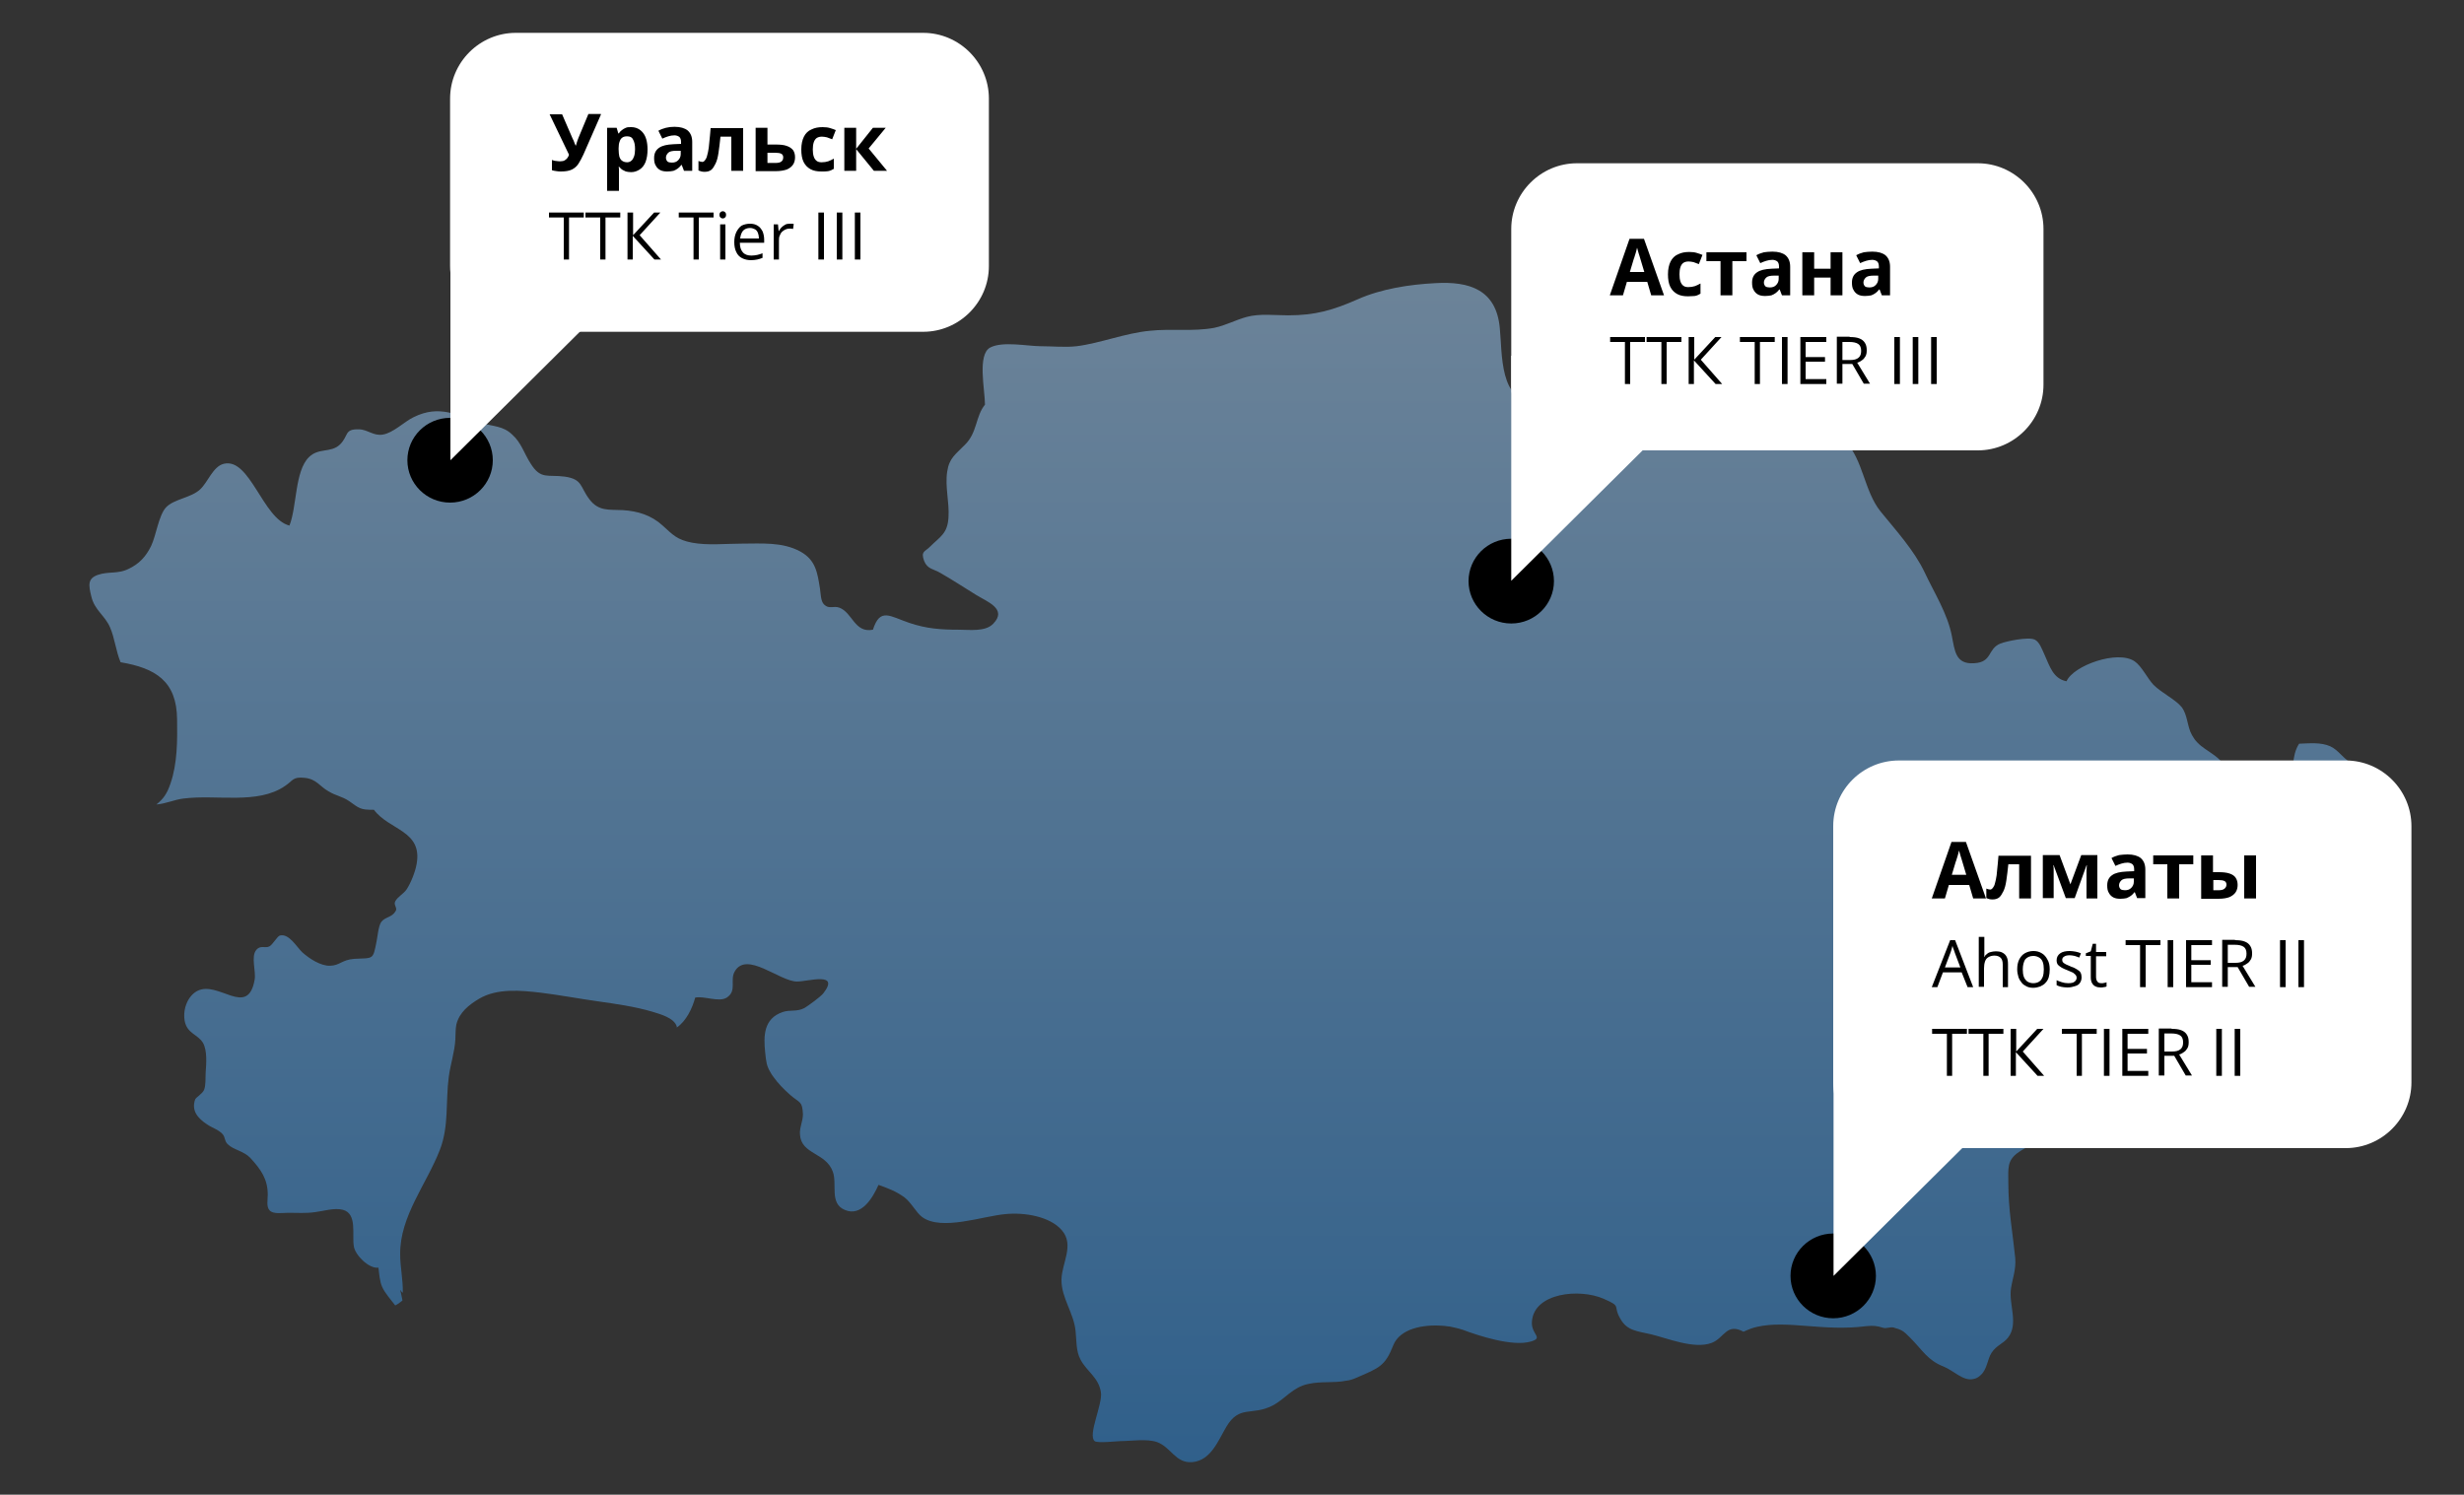 <?xml version="1.0" encoding="utf-8"?>
<!-- Generator: Adobe Illustrator 28.1.0, SVG Export Plug-In . SVG Version: 6.00 Build 0)  -->
<svg version="1.1" id="Layer_1" xmlns="http://www.w3.org/2000/svg" xmlns:xlink="http://www.w3.org/1999/xlink" x="0px" y="0px"
	 viewBox="0 0 750 455" style="enable-background:new 0 0 750 455;" xml:space="preserve">
<rect x="0" y="0" width="750" height="455" fill="#333333" stroke="none"/>
<style type="text/css">
	.st0{fill:url(#SVGID_1_);fill-opacity:0.5;}
	.st1{fill:#FFFFFF;}
</style>
<linearGradient id="SVGID_1_" gradientUnits="userSpaceOnUse" x1="374.999" y1="369.417" x2="374.999" y2="-128.646" gradientTransform="matrix(1 0 0 -1 0 455.89)">
	<stop  offset="0" style="stop-color:#A5D4FF"/>
	<stop  offset="1" style="stop-color:#0072D8"/>
</linearGradient>
<path class="st0" d="M722.9,233.8c-1.8,1.8-3.7,3.6-4.7,5.9c-1,2.3-0.4,5.3-2.1,7.2c-1.8,2-4.6,2.7-6.5,5.5
	c-2.1,3.1-3.1,6.2-6.7,7.4c-3.4,1.2-8.1-1-10.4,2.5c-2.1,3.1-2.1,11.6-2.7,15.4c-0.6,4-1.3,8.7,1.2,11.6c2.1,2.5,5,3.3,3.4,7.9
	c-1.1,3.1-4.5,3.7-6.1,6.4c-2.4,4.1-0.8,7.5-5.9,9.3c-6.6,2.4-11.7-1.8-17.3-2.6c-3.8-0.5-5.9,1.6-9.4,2.5c-4.5,1.1-3.7-0.5-5.2,3.8
	c-1.4,4-2,8-3.1,12c-1,4.1,0.3,7.9-0.3,11.8c-2,13.7-13.6,6.4-22.1,6.9c-3.7,0.2-7.4,1.2-10.5,3.4c-3.7,2.5-3.2,5-3.2,9.3
	c0,8.4,1.3,15,2.1,22.9c0.3,3.6-0.8,6.1-1.3,9.4c-0.7,4.8,2.4,10.7-0.9,14.9c-1.5,1.9-3.5,2.3-5,4.6c-1.3,2-1.3,4.9-3.2,6.7
	c-0.8,0.8-1.6,1.2-2.4,1.3c-3,0.7-6-2.6-9-3.8c-4.9-1.9-6.4-5-10.3-8.9c-1.9-1.9-2.4-2.3-5-3c-0.9-0.2-2.2,0.4-3.1,0.1
	c-2-0.6-2.9-0.7-5.1-0.5c-13.1,1.7-24-1.9-33.2,0.2c-1.5,0.3-2.9,0.9-4.2,1.5c-5.2-2.8-5.8,1.9-9.7,3.4c-5.3,2-13.4-1.4-18.4-2.6
	c-4.3-1-7.3-1.1-9.3-4.6c-2.6-4.3,0.6-3.7-5.1-6.2c-7.5-3.3-21.2-1.8-21.9,6.8c-0.4,4.1,3.8,5-0.4,6.2c-5.6,1.6-15.9-1.8-20.7-3.6
	c-1.2-0.4-2.6-0.7-4-1v0c-0.7,0-1.3-0.2-2-0.2c-6.1-0.5-13.1,0.9-15.1,5.9c-2.5,6.4-4.3,6.9-11.2,9.9c-1.1,0.5-2.1,0.8-3.1,0.9
	c-3.9,0.8-7.5,0.1-11.6,1c-4.8,1-7,4.6-10.9,6.6c-6.3,3.2-10-0.3-14,6.4c-2.5,4.2-4.7,10.3-10.4,10.8c-5.1,0.4-6.4-4.5-10.7-6.1
	c-3.1-1.1-8-0.3-11.2-0.3c-0.8,0-7,0.7-7.8,0c-2.2-1.8,2.5-11.3,1.9-14.9c-0.7-4.5-4.3-6.3-6.2-9.9c-1.4-2.6-1.2-5.7-1.5-8.6
	c-0.5-5.6-4.4-10.2-4.3-15.8c0.1-5,4-10.5,0.1-15c-3.6-4.2-11.4-5.5-17.2-4.9c-6.9,0.6-19.4,5.2-25.3,0.9c-1.8-1.3-3.3-4.4-5.4-6
	c-2.6-1.9-5.1-2.8-7.9-3.8c-1.6,3.6-5.1,9.9-10.3,7.6c-4.7-2-2.2-7.8-3.6-11.6c-2.1-5.9-9.6-5.2-10-11.3c-0.2-2.1,0.9-4,0.9-6.2
	c-0.2-4.1-0.9-3.3-3.9-5.9c-1.9-1.7-3.7-3.5-5.1-5.5c-0.4-0.5-0.7-1-0.9-1.4c-1.1-1.8-1.3-3-1.6-6.1c-0.5-4.9-0.5-10.2,5.3-12.2
	c2.3-0.8,4.2,0,6.6-1.2c1.2-0.7,4.9-3.4,5.8-4.5c5.2-6.7-4.6-3.6-8-3.6c-5.3,0-15.4-9.5-19-3c-1.5,2.7,0.8,5.8-2.4,7.9
	c-2.4,1.5-6.9-0.6-9.6,0c-0.9,3.3-2.7,7.1-5.6,9.1c0-0.1,0-0.2,0-0.3c-0.8-2.7-5.2-3.8-7.4-4.5c-5.4-1.6-11.2-2.4-16.8-3.2
	c-5.7-0.8-11.5-1.9-17.2-2.6c-6.1-0.7-13.2-1.4-18.7,1.8c-3.2,1.9-6.1,4.2-7,7.9c-0.3,1.5-0.2,3-0.3,4.5c-0.2,3.8-1.5,7.6-2,11.4
	c-1,7.4,0.1,15-2.7,22.2c-4,10.4-12.2,20.2-12.1,31.8c0,4,0.9,7.8,0.8,11.7c-0.2,0.1-0.6-0.7-0.8-0.8c0.4,1.4,0.5,2.4,0.7,3.2
	c-0.7,0.6-1.4,1.1-2.2,1.5c-1.2-1.6-3.2-3.8-4-5.7c-0.7-1.6-0.9-3.9-1.1-5.8c-2.9,0.4-7.1-3.8-7.5-6.5c-0.6-3.5,1.1-9.9-3.3-11.1
	c-2.6-0.7-6,0.4-8.5,0.7c-2.7,0.4-5.5,0.2-8.2,0.2c-1.6,0-4.5,0.5-5.6-0.7c-1.1-1.1-0.6-3.3-0.6-4.8c0-4.7-2-7.6-5.3-11.2
	c-2-2.1-5.2-2.5-6.8-4.1c-1.1-0.9-0.8-2.3-1.7-3.2c-1.3-1.4-3.1-1.8-4.8-3c-2.7-1.8-4.7-4.1-3.5-7.5c0.3-0.7,2.2-1.7,2.7-2.9
	c0.6-1.4,0.4-3.8,0.5-5.3c0.2-2.7,0.5-6.7-0.8-9c-1.6-2.7-4.9-2.8-5.6-6.8c-0.6-3.6,1-7.5,3.8-9c6.4-3.4,15.4,8.3,17.5-3.4
	c0.5-2.5-1.2-7.1,0.5-9.1c1.3-1.6,2.7-0.4,4-1.1c1-0.5,2.4-3.1,3.2-3.3c2.8-0.7,5.1,3.5,6.8,5.1c2.1,1.9,5.6,4.2,8.5,4.1
	c3-0.1,3.5-1.8,7.3-2.1c5.9-0.3,5.7,0.4,6.8-5.2c0.3-1.4,0.6-5,1.5-6.1c1.2-1.5,3.2-1.3,4.3-3.2c0.7-1-0.7-1.9-0.1-3
	c0.8-1.5,2.6-2.3,3.5-3.7c1.3-2,2.6-5.3,3-7.6c1.9-10.3-8.3-10.3-13-16.6c-4.2,0.1-4.5-0.5-7.5-2.6c-2.2-1.5-4-1.6-6.3-3
	c-2.7-1.5-3.6-3.7-7.2-4.1c-3.8-0.4-3.5,0.8-6.1,2.5c-8.3,5.7-20.8,2.5-30.9,3.8c-2.6,0.3-5.4,1.6-8.2,1.8c2-1.6,3.2-3.1,4.3-6.4
	c2.1-6.1,2.1-13.1,2-19.5c-0.1-11.7-6.6-15.6-17.2-17.4c-1.4-3.3-1.8-7.4-3.2-10.6c-1.6-3.7-4.7-5.2-5.7-9.4c-0.9-3.6-1.1-5.5,2-6.6
	c3.2-1.1,6.1-0.2,9.3-1.8c3.2-1.5,5.3-3.7,6.9-7c1.5-3.1,2.3-9.3,4.5-11.7c2.4-2.6,7.6-2.9,10.4-5.5c2.4-2.2,3.9-7,7.2-7.8
	c8-2,11.9,16.8,20,18.8c2.3-5.8,1.6-16.5,5.9-20.8c3-3,6.7-1.2,9.5-3.9c2.7-2.7,1.2-4.7,5.7-4.6c2.6,0,4.5,2.1,7.3,1.6
	c3.2-0.5,6.5-3.9,9.4-5.3c7.9-3.9,13.1-0.6,20.8,1.8c3.5,1.1,6.4,0.8,9.2,3.5c2.8,2.5,3.6,5.7,5.6,8.8c3.1,5,5.2,3.3,10.4,4
	c5.5,0.8,4.6,3.1,7.5,6.9c2.8,3.7,5.9,3.1,10.2,3.3c4.5,0.3,8.6,1.5,12.1,4.7c3.1,2.8,4.3,4.3,8.9,5.2c4.8,0.9,10.2,0.3,15,0.3
	c6.1,0,12.5-0.6,18,2.4c4.7,2.6,5.2,6.4,6,11.4c0.2,1.4,0.2,3.7,1.2,4.7c1.6,1.6,2.8,0.3,4.7,1c4,1.5,4.6,7.8,10.2,6.7
	c2.2-6.8,5.1-4.1,11-2.1c5.3,1.8,9.7,2.1,15.2,2.1c3.1,0,8,0.7,10.4-1.8c4.4-4.5-1.8-6.7-5.2-8.8c-3.6-2.2-7.2-4.6-10.9-6.7
	c-2-1.2-3.9-1.1-4.9-3.6c-1.1-3,0.2-2.8,1.7-4.3c3.2-3.2,5.4-4,5.7-9c0.3-4.6-1.1-9.3-0.4-13.9c0.6-4.2,2.6-5.3,5.4-8.2
	c3.8-3.7,3.2-8.7,6.1-12.2c0-4.5-2.4-15.3,1.6-17.4c3.8-2,11.4-0.4,15.4-0.4c3.5,0,7.4,0.4,10.9,0c7.2-0.9,14.8-4,22.3-4.7
	c6.4-0.7,13.2,0.3,19.6-0.9c3.4-0.7,6.5-2.4,9.8-3.3c4-1.1,8.6-0.5,12.7-0.5c8.3,0,13.7-1.6,21.2-4.9c7.2-3.2,15.8-4.5,23.6-4.9
	c10.4-0.6,18.5,2,19.6,13.6c0.8,7.8-0.2,22.9,11,22.6c4.3-0.2,27-6.1,27.3,2.1c0,1.7-1.4,7.4,0,8.6c3,2.3,4.9-1.8,7.2-2.6
	c2.4-0.9,5.8,0.6,8.4-0.3c2.7-0.8,4.5-3,6.5-4.9c4.3-4.2,8.1-8.9,12.5-13c2.3-2.2,5.5-4.1,8.9-3c4,1.3,3.6,5.6,5.7,9.4
	c4.2,7.7,11.7,9.6,17.7,15.7c5.4,5.5,5.7,15.1,10.7,21.3c4.7,5.8,10.2,11.8,13.4,18.5c2.9,6.2,7,12.6,8.3,19.4
	c0.9,4.5,1.1,8.7,6.8,8.3c5.6-0.3,4-4.4,8-6c1.8-0.7,8.4-2.1,10.4-1.2c1.5,0.7,2.2,2.9,3,4.6c1.6,3.5,2.6,7.3,6.7,8.1
	c2.1-4.8,15.5-9.6,20.7-6.1c2.2,1.5,3.9,5.2,5.8,7.2c2.4,2.4,6.6,4.4,8.5,6.7c1.9,2.4,1.7,6,3.2,8.6c0.5,0.9,1,1.6,1.6,2.2
	c1.5,1.6,3.3,2.5,5.3,4c5.7,4.2,6.1,11.5,13.7,12.5c5,0.6,8.1,1.2,9.4-3.4c1.1-4.3,0.1-8.8,2.6-12.7c3.2-0.1,6.6-0.5,9.5,0.8
	c2.6,1.2,3.9,3.8,6.5,5.1C718.5,233.8,720.7,233.3,722.9,233.8L722.9,233.8z"/>
<path d="M460,189.8c7.2,0,13-5.8,13-12.9c0-7.1-5.8-12.9-13-12.9c-7.2,0-13,5.8-13,12.9C447,184,452.8,189.8,460,189.8z"/>
<path class="st1" d="M460,108.3h69l-69,68.5V108.3z"/>
<path class="st1" d="M480,49.7h122c11,0,20,9,20,20v47.4c0,11-9,20-20,20H480c-11,0-20-9-20-20V69.7C460,58.7,469,49.7,480,49.7z"/>
<path d="M502.6,89.9l-1.2-4.1h-6.2l-1.2,4.1H490l6-17.2h4.4l6.1,17.2H502.6z M500.5,82.8l-1.2-4c-0.1-0.3-0.2-0.6-0.3-1
	c-0.1-0.4-0.3-0.8-0.4-1.3c-0.1-0.4-0.2-0.8-0.3-1.1c-0.1,0.3-0.2,0.7-0.3,1.2c-0.1,0.5-0.3,0.9-0.4,1.3c-0.1,0.4-0.2,0.7-0.3,0.9
	l-1.2,4H500.5z M513.8,90.2c-1.3,0-2.4-0.2-3.3-0.7c-0.9-0.5-1.6-1.2-2.1-2.2c-0.5-1-0.7-2.3-0.7-3.8c0-1.6,0.3-2.9,0.8-3.9
	c0.5-1,1.3-1.8,2.3-2.2c1-0.5,2.1-0.7,3.4-0.7c0.9,0,1.7,0.1,2.3,0.3c0.7,0.2,1.2,0.4,1.7,0.6l-1.1,2.8c-0.6-0.2-1.1-0.4-1.6-0.6
	c-0.5-0.1-1-0.2-1.5-0.2c-0.6,0-1.1,0.1-1.6,0.4c-0.4,0.3-0.7,0.7-0.9,1.3c-0.2,0.6-0.3,1.3-0.3,2.2c0,0.9,0.1,1.6,0.3,2.2
	c0.2,0.6,0.5,1,0.9,1.3c0.4,0.3,0.9,0.4,1.5,0.4c0.7,0,1.4-0.1,2-0.3c0.6-0.2,1.1-0.5,1.7-0.8v3.1c-0.5,0.3-1.1,0.6-1.7,0.7
	C515.4,90.1,514.7,90.2,513.8,90.2z M531.6,79.5h-4.3v10.4h-3.6V79.5h-4.3v-2.7h12.2V79.5z M539.5,76.6c1.8,0,3.1,0.4,4,1.1
	c0.9,0.8,1.4,1.9,1.4,3.5v8.7h-2.5l-0.7-1.8h-0.1c-0.4,0.5-0.8,0.9-1.1,1.1c-0.4,0.3-0.8,0.5-1.3,0.7c-0.5,0.1-1.1,0.2-1.9,0.2
	c-0.8,0-1.5-0.1-2.1-0.4c-0.6-0.3-1.1-0.8-1.4-1.4c-0.4-0.6-0.5-1.4-0.5-2.3c0-1.4,0.5-2.4,1.5-3.1c1-0.7,2.4-1,4.4-1.1l2.3-0.1
	v-0.6c0-0.7-0.2-1.2-0.5-1.5c-0.4-0.3-0.9-0.5-1.5-0.5c-0.6,0-1.3,0.1-1.9,0.3c-0.6,0.2-1.2,0.4-1.8,0.7l-1.2-2.4
	c0.7-0.4,1.5-0.7,2.3-0.9C537.6,76.7,538.5,76.6,539.5,76.6z M541.4,83.9l-1.4,0c-1.2,0-2,0.2-2.4,0.6c-0.4,0.4-0.7,0.9-0.7,1.5
	c0,0.5,0.2,0.9,0.5,1.2c0.3,0.2,0.7,0.3,1.3,0.3c0.8,0,1.4-0.2,1.9-0.7c0.5-0.5,0.8-1.1,0.8-1.9V83.9z M552.2,76.8v5h5v-5h3.6v13.1
	h-3.6v-5.4h-5v5.4h-3.6V76.8H552.2z M569.9,76.6c1.8,0,3.1,0.4,4,1.1c0.9,0.8,1.4,1.9,1.4,3.5v8.7h-2.5l-0.7-1.8H572
	c-0.4,0.5-0.8,0.9-1.1,1.1c-0.4,0.3-0.8,0.5-1.3,0.7c-0.5,0.1-1.1,0.2-1.9,0.2c-0.8,0-1.5-0.1-2.1-0.4c-0.6-0.3-1.1-0.8-1.4-1.4
	c-0.4-0.6-0.5-1.4-0.5-2.3c0-1.4,0.5-2.4,1.5-3.1c1-0.7,2.4-1,4.4-1.1l2.3-0.1v-0.6c0-0.7-0.2-1.2-0.5-1.5c-0.4-0.3-0.9-0.5-1.5-0.5
	c-0.6,0-1.3,0.1-1.9,0.3c-0.6,0.2-1.2,0.4-1.8,0.7l-1.2-2.4c0.7-0.4,1.5-0.7,2.3-0.9C568,76.7,568.9,76.6,569.9,76.6z M571.7,83.9
	l-1.4,0c-1.2,0-2,0.2-2.4,0.6c-0.4,0.4-0.7,0.9-0.7,1.5c0,0.5,0.2,0.9,0.5,1.2c0.3,0.2,0.7,0.3,1.3,0.3c0.8,0,1.4-0.2,1.9-0.7
	c0.5-0.5,0.8-1.1,0.8-1.9V83.9z M496.3,116.9h-1.7v-12.8h-4.5v-1.5h10.6v1.5h-4.5V116.9z M507.4,116.9h-1.7v-12.8h-4.5v-1.5h10.6
	v1.5h-4.5V116.9z M524.2,116.9h-2l-6.6-7.2v7.2H514v-14.3h1.7v6.9l6.4-6.9h1.9l-6.3,6.9L524.2,116.9z M535.8,116.9h-1.7v-12.8h-4.5
	v-1.5h10.6v1.5h-4.5V116.9z M542.4,116.9v-14.3h1.7v14.3H542.4z M555.9,116.9H548v-14.3h7.9v1.5h-6.3v4.6h5.9v1.4h-5.9v5.3h6.3
	V116.9z M563,102.6c1.2,0,2.1,0.1,2.9,0.4c0.8,0.3,1.3,0.7,1.7,1.3c0.4,0.6,0.6,1.3,0.6,2.3c0,0.8-0.1,1.4-0.4,1.9
	c-0.3,0.5-0.6,0.9-1.1,1.2c-0.4,0.3-0.9,0.6-1.4,0.7l3.9,6.4h-1.9l-3.5-6h-3v6h-1.7v-14.3H563z M562.9,104.1h-2.1v5.5h2.3
	c1.2,0,2-0.2,2.6-0.7c0.6-0.5,0.8-1.2,0.8-2.1c0-1-0.3-1.7-0.9-2.1C565,104.3,564.1,104.1,562.9,104.1z M576.6,116.9v-14.3h1.7v14.3
	H576.6z M582.2,116.9v-14.3h1.7v14.3H582.2z M587.8,116.9v-14.3h1.7v14.3H587.8z"/>
<path d="M558,401.3c7.2,0,13-5.8,13-12.9c0-7.1-5.8-12.9-13-12.9c-7.2,0-13,5.8-13,12.9C545,395.5,550.8,401.3,558,401.3z"/>
<path class="st1" d="M558.1,319.9h69l-69,68.5V319.9z"/>
<path class="st1" d="M578,231.5h136c11,0,20,9,20,20v78c0,11-9,20-20,20H578c-11,0-20-9-20-20v-78C558,240.4,567,231.5,578,231.5z"
	/>
<path d="M600.6,273.5l-1.2-4.1h-6.2l-1.2,4.1H588l6-17.2h4.4l6.1,17.2H600.6z M598.5,266.3l-1.2-4c-0.1-0.3-0.2-0.6-0.3-1
	c-0.1-0.4-0.3-0.8-0.4-1.3c-0.1-0.4-0.2-0.8-0.3-1.1c-0.1,0.3-0.2,0.7-0.3,1.2c-0.1,0.5-0.3,0.9-0.4,1.3s-0.2,0.7-0.3,0.9l-1.2,4
	H598.5z M618.2,273.5h-3.6v-10.4h-3.3c-0.2,1.9-0.4,3.6-0.6,4.9c-0.2,1.4-0.5,2.5-0.9,3.3c-0.4,0.8-0.8,1.5-1.3,1.9
	c-0.5,0.4-1.2,0.6-1.9,0.6c-0.4,0-0.8,0-1.1-0.1c-0.3-0.1-0.6-0.2-0.9-0.3v-2.9c0.2,0.1,0.4,0.1,0.6,0.2c0.2,0,0.4,0.1,0.6,0.1
	c0.2,0,0.4-0.1,0.6-0.3c0.2-0.2,0.4-0.5,0.6-0.9c0.2-0.4,0.3-1.1,0.5-1.8c0.2-0.8,0.3-1.8,0.4-3s0.3-2.6,0.4-4.3h9.9V273.5z
	 M638.4,260.4v13.1h-3.3V267c0-0.6,0-1.3,0-1.9c0-0.6,0.1-1.2,0.1-1.7h-0.1l-3.6,10h-2.7l-3.7-10h-0.1c0.1,0.5,0.1,1.1,0.1,1.7
	c0,0.6,0,1.3,0,2v6.3h-3.3v-13.1h5.1l3.3,8.9l3.3-8.9H638.4z M647.6,260.1c1.8,0,3.1,0.4,4,1.1c0.9,0.8,1.4,1.9,1.4,3.5v8.7h-2.5
	l-0.7-1.8h-0.1c-0.4,0.5-0.8,0.9-1.1,1.1s-0.8,0.5-1.3,0.7c-0.5,0.1-1.1,0.2-1.9,0.2c-0.8,0-1.5-0.1-2.1-0.4
	c-0.6-0.3-1.1-0.8-1.4-1.4c-0.4-0.6-0.5-1.4-0.5-2.3c0-1.4,0.5-2.4,1.5-3.1c1-0.7,2.4-1,4.4-1.1l2.3-0.1v-0.6c0-0.7-0.2-1.2-0.5-1.5
	c-0.4-0.3-0.9-0.5-1.5-0.5c-0.6,0-1.3,0.1-1.9,0.3c-0.6,0.2-1.2,0.4-1.8,0.7l-1.2-2.4c0.7-0.4,1.5-0.7,2.3-0.9
	C645.8,260.2,646.7,260.1,647.6,260.1z M649.5,267.4l-1.4,0c-1.2,0-2,0.2-2.4,0.6c-0.4,0.4-0.7,0.9-0.7,1.5c0,0.5,0.2,0.9,0.5,1.2
	c0.3,0.2,0.7,0.3,1.3,0.3c0.8,0,1.4-0.2,1.9-0.7c0.5-0.5,0.8-1.1,0.8-1.9V267.4z M667.6,263.1h-4.3v10.4h-3.6v-10.4h-4.3v-2.7h12.2
	V263.1z M670,273.5v-13.1h3.6v5.1h1.7c1.3,0,2.4,0.1,3.3,0.4c0.9,0.3,1.5,0.7,1.9,1.3c0.4,0.6,0.6,1.3,0.6,2.2
	c0,0.8-0.2,1.6-0.6,2.2s-1,1.1-1.9,1.5c-0.8,0.3-1.9,0.5-3.3,0.5H670z M673.6,271h1.7c0.7,0,1.3-0.1,1.7-0.4
	c0.4-0.3,0.7-0.7,0.7-1.3c0-0.5-0.2-0.9-0.6-1.1c-0.4-0.2-1-0.3-1.8-0.3h-1.6V271z M683.1,273.5v-13.1h3.6v13.1H683.1z M598.9,300.5
	l-1.8-4.5h-5.7l-1.7,4.5H588l5.6-14.3h1.5l5.5,14.3H598.9z M596.7,294.5L595,290c0-0.1-0.1-0.3-0.2-0.6c-0.1-0.3-0.2-0.5-0.3-0.8
	c-0.1-0.3-0.2-0.5-0.2-0.7c-0.1,0.3-0.1,0.5-0.2,0.8c-0.1,0.3-0.1,0.5-0.2,0.7c-0.1,0.2-0.1,0.4-0.2,0.6l-1.7,4.5H596.7z M604,285.3
	v4.5c0,0.3,0,0.5,0,0.8c0,0.3,0,0.5-0.1,0.7h0.1c0.2-0.4,0.5-0.7,0.8-0.9c0.3-0.3,0.7-0.5,1.2-0.6c0.4-0.1,0.9-0.2,1.4-0.2
	c0.9,0,1.6,0.1,2.1,0.4c0.6,0.3,1,0.7,1.3,1.3c0.3,0.6,0.4,1.3,0.4,2.2v7h-1.6v-6.9c0-0.9-0.2-1.6-0.6-2c-0.4-0.4-1-0.7-1.9-0.7
	c-0.8,0-1.4,0.2-1.9,0.5c-0.5,0.3-0.8,0.7-1,1.3c-0.2,0.6-0.3,1.3-0.3,2.1v5.6h-1.6v-15.2H604z M623.9,295.1c0,0.9-0.1,1.7-0.3,2.4
	c-0.2,0.7-0.6,1.3-1,1.7c-0.4,0.5-1,0.8-1.6,1.1c-0.6,0.2-1.3,0.4-2.1,0.4c-0.7,0-1.4-0.1-2-0.4c-0.6-0.3-1.1-0.6-1.5-1.1
	c-0.4-0.5-0.8-1.1-1-1.7c-0.2-0.7-0.4-1.5-0.4-2.4c0-1.2,0.2-2.2,0.6-3c0.4-0.8,1-1.5,1.7-1.9c0.7-0.4,1.6-0.7,2.6-0.7
	c1,0,1.8,0.2,2.6,0.7c0.7,0.4,1.3,1.1,1.7,1.9C623.7,292.9,623.9,293.9,623.9,295.1z M615.7,295.1c0,0.9,0.1,1.6,0.3,2.2
	c0.2,0.6,0.6,1.1,1.1,1.5c0.5,0.3,1.1,0.5,1.8,0.5c0.7,0,1.4-0.2,1.8-0.5c0.5-0.3,0.8-0.8,1.1-1.5c0.2-0.6,0.3-1.4,0.3-2.2
	c0-0.9-0.1-1.6-0.3-2.2c-0.2-0.6-0.6-1.1-1.1-1.4c-0.5-0.3-1.1-0.5-1.8-0.5c-1.1,0-1.9,0.4-2.5,1.1
	C616,292.8,615.7,293.8,615.7,295.1z M633.6,297.5c0,0.7-0.2,1.3-0.5,1.7c-0.3,0.5-0.8,0.8-1.5,1c-0.6,0.2-1.4,0.4-2.3,0.4
	c-0.7,0-1.4-0.1-1.9-0.2s-1-0.3-1.4-0.5v-1.5c0.4,0.2,1,0.4,1.6,0.6c0.6,0.2,1.2,0.3,1.9,0.3c0.9,0,1.6-0.1,2-0.5
	c0.4-0.3,0.6-0.7,0.6-1.2c0-0.3-0.1-0.5-0.3-0.8c-0.2-0.2-0.4-0.4-0.8-0.7c-0.4-0.2-0.9-0.4-1.6-0.7c-0.7-0.3-1.3-0.5-1.8-0.8
	c-0.5-0.3-0.9-0.6-1.2-0.9c-0.3-0.4-0.4-0.9-0.4-1.4c0-0.9,0.4-1.6,1.1-2.1c0.7-0.5,1.7-0.7,2.9-0.7c0.6,0,1.2,0.1,1.8,0.2
	c0.6,0.1,1.1,0.3,1.6,0.5l-0.5,1.3c-0.4-0.2-0.9-0.3-1.4-0.5c-0.5-0.1-1-0.2-1.5-0.2c-0.7,0-1.3,0.1-1.7,0.4c-0.4,0.2-0.6,0.6-0.6,1
	c0,0.3,0.1,0.6,0.3,0.8c0.2,0.2,0.5,0.4,0.9,0.6c0.4,0.2,1,0.4,1.6,0.7c0.7,0.2,1.2,0.5,1.7,0.8c0.5,0.3,0.9,0.6,1.1,1
	C633.5,296.5,633.6,297,633.6,297.5z M639.7,299.3c0.3,0,0.5,0,0.8-0.1c0.3,0,0.5-0.1,0.7-0.2v1.3c-0.2,0.1-0.5,0.2-0.8,0.2
	c-0.3,0.1-0.7,0.1-1,0.1c-0.6,0-1.1-0.1-1.5-0.3c-0.5-0.2-0.8-0.5-1.1-1c-0.3-0.5-0.4-1.1-0.4-2V291h-1.5v-0.8l1.5-0.6l0.6-2.3h1
	v2.5h3.1v1.3H638v6.3c0,0.7,0.2,1.2,0.5,1.5C638.7,299.2,639.1,299.3,639.7,299.3z M653.1,300.5h-1.7v-12.8H647v-1.5h10.6v1.5h-4.5
	V300.5z M659.8,300.5v-14.3h1.7v14.3H659.8z M673.3,300.5h-7.9v-14.3h7.9v1.5H667v4.6h5.9v1.4H667v5.3h6.3V300.5z M680.3,286.2
	c1.2,0,2.1,0.1,2.9,0.4c0.8,0.3,1.3,0.7,1.7,1.3c0.4,0.6,0.6,1.3,0.6,2.3c0,0.8-0.1,1.4-0.4,1.9c-0.3,0.5-0.6,0.9-1.1,1.2
	c-0.4,0.3-0.9,0.6-1.4,0.7l3.9,6.4h-1.9l-3.5-6h-3v6h-1.7v-14.3H680.3z M680.2,287.6h-2.1v5.5h2.3c1.2,0,2-0.2,2.6-0.7
	c0.6-0.5,0.8-1.2,0.8-2.1c0-1-0.3-1.7-0.9-2.1C682.3,287.8,681.4,287.6,680.2,287.6z M694,300.5v-14.3h1.7v14.3H694z M699.6,300.5
	v-14.3h1.7v14.3H699.6z M594.3,327.5h-1.7v-12.8h-4.5v-1.5h10.6v1.5h-4.5V327.5z M605.4,327.5h-1.7v-12.8h-4.5v-1.5h10.6v1.5h-4.5
	V327.5z M622.2,327.5h-2l-6.6-7.2v7.2H612v-14.3h1.7v6.9l6.4-6.9h1.9l-6.3,6.9L622.2,327.5z M633.8,327.5h-1.7v-12.8h-4.5v-1.5h10.6
	v1.5h-4.5V327.5z M640.4,327.5v-14.3h1.7v14.3H640.4z M653.9,327.5H646v-14.3h7.9v1.5h-6.3v4.6h5.9v1.4h-5.9v5.3h6.3V327.5z
	 M661,313.2c1.2,0,2.1,0.1,2.9,0.4c0.8,0.3,1.3,0.7,1.7,1.3c0.4,0.6,0.6,1.3,0.6,2.3c0,0.8-0.1,1.4-0.4,1.9
	c-0.3,0.5-0.6,0.9-1.1,1.2c-0.4,0.3-0.9,0.6-1.4,0.7l3.9,6.4h-1.9l-3.5-6h-3v6h-1.7v-14.3H661z M660.9,314.6h-2.1v5.5h2.3
	c1.2,0,2-0.2,2.6-0.7c0.6-0.5,0.8-1.2,0.8-2.1c0-1-0.3-1.7-0.9-2.1C663,314.8,662.1,314.6,660.9,314.6z M674.6,327.5v-14.3h1.7v14.3
	H674.6z M680.2,327.5v-14.3h1.7v14.3H680.2z"/>
<path d="M137,153c7.2,0,13-5.8,13-12.9c0-7.1-5.8-12.9-13-12.9c-7.2,0-13,5.8-13,12.9C124,147.2,129.8,153,137,153z"/>
<path class="st1" d="M137.1,71.6h69l-69,68.5V71.6z"/>
<path class="st1" d="M157,10h124c11,0,20,9,20,20v51c0,11-9,20-20,20H157c-11,0-20-9-20-20V30C137,19,146,10,157,10z"/>
<path d="M182.9,34.9L177.6,47c-0.5,1.1-1,2-1.5,2.8c-0.5,0.8-1.2,1.4-2,1.8c-0.8,0.4-1.9,0.6-3.3,0.6c-0.4,0-0.9,0-1.4-0.1
	c-0.5-0.1-0.9-0.1-1.4-0.3v-3.1c0.4,0.1,0.8,0.3,1.3,0.3c0.5,0.1,0.9,0.1,1.3,0.1c0.5,0,1-0.1,1.3-0.3s0.6-0.4,0.8-0.7
	c0.2-0.3,0.4-0.6,0.5-1l-5.9-12.3h3.8l3.2,7.4c0.1,0.2,0.2,0.4,0.3,0.6c0.1,0.3,0.2,0.5,0.3,0.8c0.1,0.3,0.2,0.5,0.3,0.7h0.1
	c0.1-0.2,0.1-0.4,0.2-0.7c0.1-0.3,0.2-0.6,0.3-0.9c0.1-0.3,0.2-0.6,0.3-0.8l3-7.2H182.9z M192.1,38.7c1.5,0,2.7,0.6,3.6,1.7
	c0.9,1.1,1.4,2.8,1.4,5.1c0,1.5-0.2,2.7-0.6,3.8c-0.4,1-1,1.8-1.8,2.3c-0.8,0.5-1.6,0.8-2.6,0.8c-0.6,0-1.2-0.1-1.6-0.2
	c-0.5-0.2-0.8-0.4-1.2-0.6c-0.3-0.3-0.6-0.5-0.8-0.8h-0.2c0.1,0.3,0.1,0.6,0.1,1c0,0.3,0,0.6,0,1v5.3h-3.6V38.9h2.9l0.5,1.7h0.2
	c0.2-0.4,0.5-0.7,0.9-1s0.7-0.5,1.2-0.7C190.9,38.7,191.5,38.7,192.1,38.7z M190.9,41.5c-0.6,0-1.1,0.1-1.5,0.4
	c-0.4,0.3-0.6,0.6-0.8,1.2c-0.2,0.5-0.3,1.2-0.3,2v0.4c0,0.8,0.1,1.6,0.2,2.1c0.2,0.6,0.4,1,0.8,1.3c0.4,0.3,0.9,0.5,1.6,0.5
	c0.5,0,1-0.2,1.3-0.5c0.4-0.3,0.6-0.8,0.8-1.3c0.2-0.6,0.3-1.3,0.3-2.2c0-1.3-0.2-2.2-0.6-2.9C192.4,41.8,191.8,41.5,190.9,41.5z
	 M205.3,38.6c1.8,0,3.1,0.4,4,1.1c0.9,0.8,1.4,1.9,1.4,3.5V52h-2.5l-0.7-1.8h-0.1c-0.4,0.5-0.8,0.9-1.1,1.1
	c-0.4,0.3-0.8,0.5-1.3,0.7c-0.5,0.1-1.1,0.2-1.9,0.2c-0.8,0-1.5-0.1-2.1-0.4c-0.6-0.3-1.1-0.8-1.4-1.4c-0.4-0.6-0.5-1.4-0.5-2.3
	c0-1.4,0.5-2.4,1.5-3.1c1-0.7,2.4-1,4.4-1.1l2.3-0.1v-0.6c0-0.7-0.2-1.2-0.5-1.5c-0.4-0.3-0.9-0.5-1.5-0.5c-0.6,0-1.3,0.1-1.9,0.3
	c-0.6,0.2-1.2,0.4-1.8,0.7l-1.2-2.4c0.7-0.4,1.5-0.7,2.3-0.9C203.5,38.7,204.4,38.6,205.3,38.6z M207.2,45.9l-1.4,0
	c-1.2,0-2,0.2-2.4,0.6c-0.4,0.4-0.7,0.9-0.7,1.5c0,0.5,0.2,0.9,0.5,1.2c0.3,0.2,0.7,0.3,1.3,0.3c0.8,0,1.4-0.2,1.9-0.7
	c0.5-0.5,0.8-1.1,0.8-1.9V45.9z M226.2,52h-3.6V41.6h-3.3c-0.2,1.9-0.4,3.6-0.6,4.9c-0.2,1.4-0.5,2.5-0.9,3.3
	c-0.4,0.8-0.8,1.5-1.3,1.9c-0.5,0.4-1.2,0.6-1.9,0.6c-0.4,0-0.8,0-1.1-0.1c-0.3-0.1-0.6-0.2-0.9-0.3V49c0.2,0.1,0.4,0.1,0.6,0.2
	c0.2,0,0.4,0.1,0.6,0.1c0.2,0,0.4-0.1,0.6-0.3c0.2-0.2,0.4-0.5,0.6-0.9c0.2-0.4,0.3-1.1,0.5-1.8c0.2-0.8,0.3-1.8,0.4-3
	c0.1-1.2,0.3-2.6,0.4-4.3h9.9V52z M233.6,44h2.5c1.3,0,2.5,0.1,3.3,0.4c0.9,0.3,1.5,0.7,2,1.3c0.4,0.6,0.6,1.3,0.6,2.2
	c0,0.8-0.2,1.6-0.6,2.2c-0.4,0.6-1,1.1-1.9,1.5c-0.9,0.3-2,0.5-3.3,0.5H230V38.9h3.6V44z M238.4,47.9c0-0.5-0.2-0.9-0.6-1.1
	c-0.4-0.2-1-0.3-1.8-0.3h-2.4v3.1h2.5c0.7,0,1.3-0.1,1.7-0.4C238.2,48.9,238.4,48.5,238.4,47.9z M250,52.2c-1.3,0-2.4-0.2-3.3-0.7
	c-0.9-0.5-1.6-1.2-2.1-2.2c-0.5-1-0.7-2.3-0.7-3.8c0-1.6,0.3-2.9,0.8-3.9c0.5-1,1.3-1.8,2.3-2.2c1-0.5,2.1-0.7,3.4-0.7
	c0.9,0,1.7,0.1,2.3,0.3c0.7,0.2,1.2,0.4,1.7,0.6l-1.1,2.8c-0.6-0.2-1.1-0.4-1.6-0.6c-0.5-0.1-1-0.2-1.5-0.2c-0.6,0-1.1,0.1-1.6,0.4
	c-0.4,0.3-0.7,0.7-0.9,1.3c-0.2,0.6-0.3,1.3-0.3,2.2c0,0.9,0.1,1.6,0.3,2.2c0.2,0.6,0.5,1,0.9,1.3c0.4,0.3,0.9,0.4,1.5,0.4
	c0.7,0,1.4-0.1,2-0.3c0.6-0.2,1.1-0.5,1.7-0.8v3.1c-0.5,0.3-1.1,0.6-1.7,0.7C251.7,52.2,251,52.2,250,52.2z M265.7,38.9h3.9
	l-5.2,6.3l5.6,6.8H266l-5.4-6.6V52h-3.6V38.9h3.6v6.4L265.7,38.9z M173.3,79h-1.7V66.2h-4.5v-1.5h10.6v1.5h-4.5V79z M184.4,79h-1.7
	V66.2h-4.5v-1.5h10.6v1.5h-4.5V79z M201.2,79h-2l-6.6-7.2V79H191V64.7h1.7v6.9l6.4-6.9h1.9l-6.3,6.9L201.2,79z M212.8,79h-1.7V66.2
	h-4.5v-1.5h10.6v1.5h-4.5V79z M220.8,68.3V79h-1.6V68.3H220.8z M220,64.3c0.3,0,0.5,0.1,0.7,0.3c0.2,0.2,0.3,0.4,0.3,0.8
	c0,0.4-0.1,0.6-0.3,0.8c-0.2,0.2-0.4,0.3-0.7,0.3c-0.3,0-0.5-0.1-0.7-0.3c-0.2-0.2-0.3-0.4-0.3-0.8c0-0.4,0.1-0.6,0.3-0.8
	C219.5,64.4,219.7,64.3,220,64.3z M228.3,68.1c0.9,0,1.7,0.2,2.3,0.6c0.7,0.4,1.1,1,1.5,1.7c0.3,0.7,0.5,1.6,0.5,2.5v1h-7.4
	c0,1.3,0.3,2.2,0.9,2.9c0.6,0.7,1.5,1,2.6,1c0.7,0,1.3-0.1,1.8-0.2c0.5-0.1,1.1-0.3,1.6-0.5v1.4c-0.5,0.2-1.1,0.4-1.6,0.5
	c-0.5,0.1-1.2,0.2-1.9,0.2c-1,0-1.9-0.2-2.7-0.6c-0.8-0.4-1.4-1-1.8-1.9c-0.4-0.8-0.6-1.8-0.6-3c0-1.2,0.2-2.1,0.6-3
	c0.4-0.8,0.9-1.5,1.6-2C226.5,68.3,227.4,68.1,228.3,68.1z M228.3,69.4c-0.9,0-1.6,0.3-2.1,0.8c-0.5,0.6-0.8,1.4-0.9,2.4h5.7
	c0-0.6-0.1-1.2-0.3-1.7c-0.2-0.5-0.5-0.9-0.9-1.1C229.4,69.6,228.9,69.4,228.3,69.4z M240.3,68.1c0.2,0,0.4,0,0.7,0
	c0.2,0,0.4,0,0.6,0.1l-0.2,1.5c-0.2,0-0.4-0.1-0.6-0.1c-0.2,0-0.4,0-0.6,0c-0.4,0-0.8,0.1-1.2,0.3c-0.4,0.2-0.7,0.4-1,0.7
	c-0.3,0.3-0.5,0.7-0.7,1.2c-0.2,0.4-0.2,1-0.2,1.5V79h-1.6V68.3h1.3l0.2,2h0.1c0.2-0.4,0.5-0.8,0.8-1.1c0.3-0.3,0.7-0.6,1.1-0.8
	C239.3,68.2,239.8,68.1,240.3,68.1z M249.1,79V64.7h1.7V79H249.1z M254.7,79V64.7h1.7V79H254.7z M260.2,79V64.7h1.7V79H260.2z"/>
</svg>
